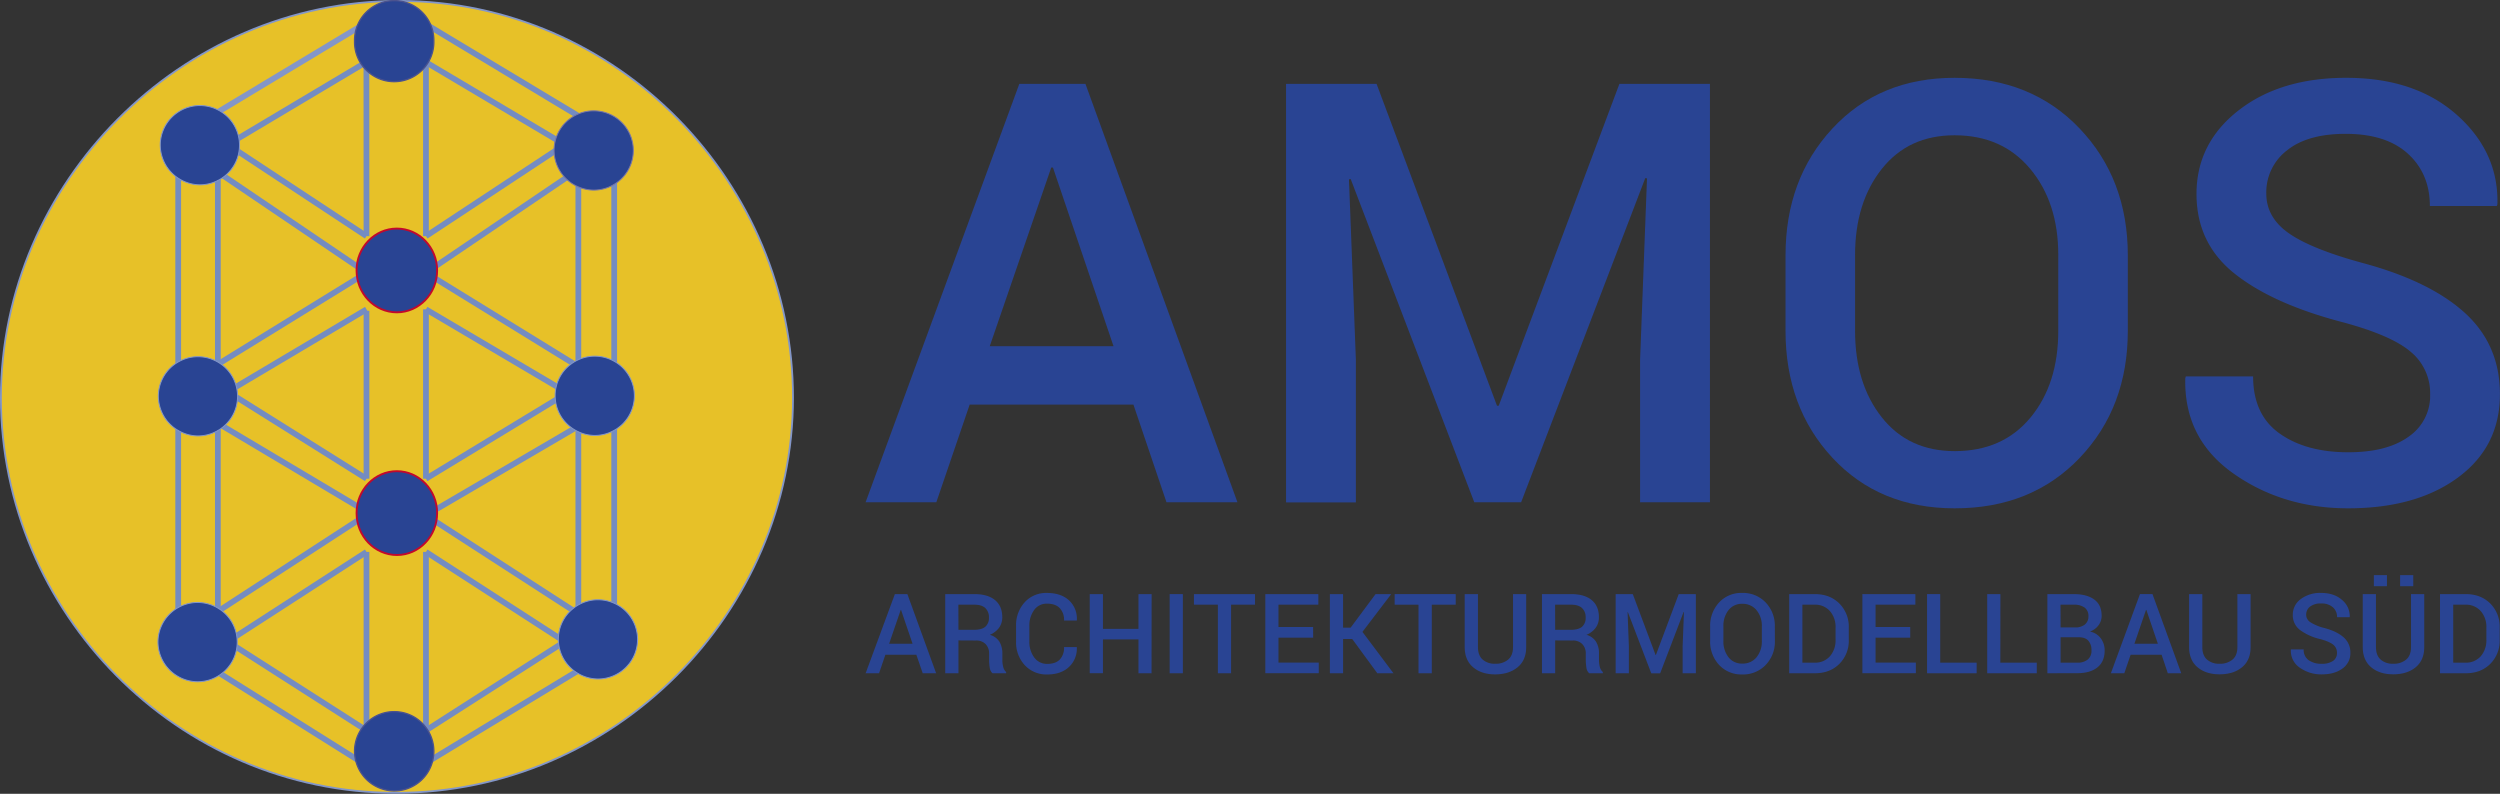 <svg id="Vordergrund" xmlns="http://www.w3.org/2000/svg" viewBox="0 0 1303.4 413.87"><rect x="0" y="0" width="1303.4" height="413.87" fill="#333333" stroke="none"/><defs><style>.cls-1{fill:#e7c128;stroke-width:0.95px;}.cls-1,.cls-6,.cls-8{stroke:#8396c8;}.cls-1,.cls-5,.cls-7{stroke-miterlimit:3.86;}.cls-1,.cls-4,.cls-5,.cls-7,.cls-8,.cls-9{fill-rule:evenodd;}.cls-2,.cls-4,.cls-6{fill:none;}.cls-2,.cls-3{stroke:#748cc1;}.cls-2,.cls-3,.cls-4,.cls-6,.cls-8,.cls-9{stroke-miterlimit:3.86;}.cls-2,.cls-3,.cls-6{stroke-width:3px;}.cls-10,.cls-3,.cls-5,.cls-7,.cls-8,.cls-9{fill:#294493;}.cls-4{stroke:#ebeced;}.cls-4,.cls-8,.cls-9{stroke-width:0.53px;}.cls-5{stroke:#c2082c;}.cls-7{stroke:#4b528e;stroke-width:0.7px;}.cls-9{stroke:#7877a7;}</style></defs><title>Amos-Logo-2018</title><path class="cls-1" d="M3.92,208C3.92,96.38,97.47,1.12,211.5,1.12S416.89,96.38,416.89,208,323.94,414,209.9,414,3.92,319.54,3.92,208Z" transform="translate(-3.45 -0.64)"/><line class="cls-2" x1="113.58" y1="89.7" x2="113.58" y2="189.92"/><line class="cls-2" x1="113.58" y1="223.32" x2="113.58" y2="318.76"/><line class="cls-2" x1="301.53" y1="318.76" x2="301.53" y2="223.32"/><line class="cls-2" x1="301.53" y1="189.92" x2="301.53" y2="89.7"/><line class="cls-3" x1="320.22" y1="90.27" x2="320.22" y2="318.76"/><path class="cls-4" d="M324.2,320.66" transform="translate(-3.45 -0.64)"/><line class="cls-2" x1="92.91" y1="318.76" x2="92.91" y2="89.7"/><line class="cls-2" x1="118.74" y1="334.51" x2="191.07" y2="380.8"/><line class="cls-2" x1="191.07" y1="380.8" x2="191.07" y2="287.74"/><line class="cls-2" x1="222.07" y1="287.74" x2="222.07" y2="380.8"/><line class="cls-2" x1="222.07" y1="380.8" x2="294.39" y2="334.51"/><line class="cls-2" x1="313.01" y1="342.61" x2="217.5" y2="400.54"/><line class="cls-2" x1="192.53" y1="399.99" x2="101.77" y2="343.03"/><line class="cls-2" x1="118.74" y1="204.23" x2="191.07" y2="249.57"/><line class="cls-2" x1="191.07" y1="249.57" x2="191.07" y2="162.02"/><line class="cls-2" x1="113.58" y1="318.76" x2="190.65" y2="268.65"/><line class="cls-2" x1="201.13" y1="272.78" x2="112.25" y2="219.85"/><line class="cls-2" x1="191.07" y1="287.74" x2="118.74" y2="334.51"/><line class="cls-2" x1="294.39" y1="334.51" x2="222.07" y2="287.74"/><line class="cls-2" x1="222.07" y1="268.65" x2="299.56" y2="318.76"/><line class="cls-2" x1="299.56" y1="223.32" x2="222.07" y2="268.65"/><line class="cls-2" x1="222.07" y1="249.57" x2="295.79" y2="204.81"/><line class="cls-2" x1="222.07" y1="161.28" x2="222.07" y2="249.57"/><line class="cls-2" x1="118.74" y1="75.39" x2="191.07" y2="123.11"/><line class="cls-2" x1="191.07" y1="123.11" x2="191.03" y2="32.49"/><line class="cls-2" x1="113.58" y1="189.92" x2="191.07" y2="142.19"/><line class="cls-2" x1="191.07" y1="142.19" x2="113.58" y2="89.7"/><line class="cls-2" x1="191.07" y1="161.28" x2="118.74" y2="204.23"/><line class="cls-2" x1="295.79" y1="204.81" x2="222.07" y2="161.28"/><line class="cls-2" x1="299.56" y1="89.7" x2="222.07" y2="142.19"/><line class="cls-2" x1="222.07" y1="142.19" x2="299.56" y2="189.92"/><line class="cls-2" x1="222.07" y1="123.11" x2="222.07" y2="32.44"/><line class="cls-2" x1="294.39" y1="75.39" x2="222.07" y2="123.11"/><path class="cls-5" d="M189.35,141.65c0-12.06,9.42-21.84,21-21.84s21,9.78,21,21.84-9.42,21.83-21,21.83S189.35,153.7,189.35,141.65Z" transform="translate(-3.45 -0.64)"/><line class="cls-2" x1="190.73" y1="32.49" x2="118.74" y2="75.39"/><line class="cls-2" x1="222.07" y1="32.44" x2="294.39" y2="75.39"/><line class="cls-6" x1="104.66" y1="63.79" x2="193.13" y2="10.54"/><line class="cls-2" x1="219.8" y1="11.27" x2="308.25" y2="64.47"/><path class="cls-7" d="M188.3,22.09a20.67,20.67,0,1,1,41.33,0,20.67,20.67,0,1,1-41.33,0Z" transform="translate(-3.45 -0.64)"/><path class="cls-8" d="M85.8,335.08a20.67,20.67,0,1,1,20.67,21A20.84,20.84,0,0,1,85.8,335.08Z" transform="translate(-3.45 -0.64)"/><path class="cls-8" d="M87,76a20.67,20.67,0,1,1,20.67,21A20.84,20.84,0,0,1,87,76Z" transform="translate(-3.45 -0.64)"/><path class="cls-9" d="M292.31,78.75a20.67,20.67,0,1,1,20.66,21A20.83,20.83,0,0,1,292.31,78.75Z" transform="translate(-3.45 -0.64)"/><path class="cls-8" d="M294.54,333.64a20.66,20.66,0,1,1,20.66,21A20.83,20.83,0,0,1,294.54,333.64Z" transform="translate(-3.45 -0.64)"/><path class="cls-8" d="M292.86,206.67a20.67,20.67,0,1,1,20.67,21A20.84,20.84,0,0,1,292.86,206.67Z" transform="translate(-3.45 -0.64)"/><path class="cls-8" d="M86,206.92a20.66,20.66,0,1,1,20.66,21A20.84,20.84,0,0,1,86,206.92Z" transform="translate(-3.45 -0.64)"/><path class="cls-5" d="M189.35,268.13c0-12.06,9.42-21.83,21-21.83s21,9.77,21,21.83S222,290,210.39,290,189.35,280.19,189.35,268.13Z" transform="translate(-3.45 -0.64)"/><path class="cls-7" d="M188.3,392A20.67,20.67,0,1,1,209,413,20.84,20.84,0,0,1,188.3,392Z" transform="translate(-3.45 -0.64)"/><path class="cls-10" d="M594.37,211.57H509l-17.39,50.94H454.73L534.89,44.35h34.46l79.26,218.16h-37Zm-74.91-30.42H584L552.42,88h-.9Z" transform="translate(-3.45 -0.64)"/><path class="cls-10" d="M721.13,44.35l62.79,167.82h.9L847.75,44.35h47.19V262.51H858.53V188.19l3.6-94.54-.9-.15-64.73,169H772.08L707.65,94l-.9.15,3.6,94.09v74.32H673.94V44.35Z" transform="translate(-3.45 -0.64)"/><path class="cls-10" d="M1112.81,173.06q0,40-25.1,66.3t-65.11,26.3q-39.26,0-63.75-26.3t-24.5-66.3V133.8q0-39.86,24.5-66.22t63.61-26.37q40,0,65.17,26.37t25.18,66.22Zm-36.26-39.56q0-27.27-14.61-44.8t-39.48-17.53q-24,0-37.91,17.53t-13.94,44.8v39.56q0,27.57,13.94,45.18t38.05,17.6q25,0,39.49-17.53t14.46-45.25Z" transform="translate(-3.45 -0.64)"/><path class="cls-10" d="M1270.43,206.31a27.93,27.93,0,0,0-10.11-22.23q-10.11-8.66-35.74-15.51-36.55-9.6-56.26-25.4t-19.7-41.43q0-26.37,21.8-43.45t56.26-17.08q36,0,57.76,19.4t21.06,46.52l-.3.9h-34.92q0-16.77-11.38-27.19t-32.52-10.42q-19.92,0-30.64,8.67A27.55,27.55,0,0,0,1185,101.52q0,12.41,11.61,20.63t38.43,15.55q35.21,9.44,53.49,26.07t18.28,42.4q0,27.29-21.8,43.38t-57.31,16.11q-34.15,0-59.93-18.21t-25-49.67l.3-.9h35.06q0,19.94,13.79,29.75t35.81,9.81q20.24,0,31.47-8.13A25.75,25.75,0,0,0,1270.43,206.31Z" transform="translate(-3.45 -0.64)"/><path class="cls-10" d="M481.2,342H465.05l-3.29,9.64h-7L470,310.38h6.52l15,41.27h-7ZM467,336.26h12.22l-6-17.63h-.17Z" transform="translate(-3.45 -0.64)"/><path class="cls-10" d="M503.14,334.53v17.12h-6.89V310.38H511.5q6.91,0,10.69,3.11T526,322.4a9.24,9.24,0,0,1-1.66,5.51,11.47,11.47,0,0,1-4.83,3.7,8.6,8.6,0,0,1,5,3.61,11.64,11.64,0,0,1,1.53,6.17v3.42a13.61,13.61,0,0,0,.46,3.55A4.93,4.93,0,0,0,528,351v.66h-7.09a4.68,4.68,0,0,1-1.46-2.95,25.51,25.51,0,0,1-.32-3.94v-3.32a6.93,6.93,0,0,0-1.82-5,6.61,6.61,0,0,0-5-1.87Zm0-5.53h8q4.14,0,6-1.59a6,6,0,0,0,1.9-4.85,6.39,6.39,0,0,0-1.87-4.88q-1.87-1.79-5.7-1.78h-8.36Z" transform="translate(-3.45 -0.64)"/><path class="cls-10" d="M564.79,338l.06.17a13,13,0,0,1-4.07,10.19q-4.18,3.92-11.32,3.92a15.3,15.3,0,0,1-11.75-4.86A17.49,17.49,0,0,1,533.19,335V327.1a17.7,17.7,0,0,1,4.46-12.43,15,15,0,0,1,11.61-4.89q7.31,0,11.52,3.84A13,13,0,0,1,564.87,324l0,.17h-6.66a8.92,8.92,0,0,0-2.26-6.49c-1.5-1.55-3.72-2.32-6.64-2.32a7.92,7.92,0,0,0-6.71,3.34,13.7,13.7,0,0,0-2.48,8.38v7.9a13.55,13.55,0,0,0,2.54,8.44,8.14,8.14,0,0,0,6.85,3.34q4.27,0,6.49-2.28a9,9,0,0,0,2.21-6.47Z" transform="translate(-3.45 -0.64)"/><path class="cls-10" d="M603.82,351.65H597V334H578.48v17.61h-6.89V310.38h6.89v18.14H597V310.38h6.86Z" transform="translate(-3.45 -0.64)"/><path class="cls-10" d="M620.14,351.65h-6.88V310.38h6.88Z" transform="translate(-3.45 -0.64)"/><path class="cls-10" d="M657.76,315.9H645.29v35.75H638.4V315.9H625.93v-5.52h31.83Z" transform="translate(-3.45 -0.64)"/><path class="cls-10" d="M688.08,333.08H670v13h21v5.53H663.14V310.38h27.64v5.52H670v11.65h18.05Z" transform="translate(-3.45 -0.64)"/><path class="cls-10" d="M708.44,333.79h-4.77v17.86h-6.88V310.38h6.88v17.49h3.94l13-17.49h8.16l-15,19.7,16.18,21.57h-8.42Z" transform="translate(-3.45 -0.64)"/><path class="cls-10" d="M762.4,315.9H749.93v35.75H743V315.9H730.57v-5.52H762.4Z" transform="translate(-3.45 -0.64)"/><path class="cls-10" d="M799.14,310.38V338q0,6.85-4.48,10.53T783,352.24q-7.08,0-11.48-3.68T767.08,338V310.38H774V338q0,4.34,2.44,6.51a9.4,9.4,0,0,0,6.54,2.18,10,10,0,0,0,6.78-2.18q2.52-2.17,2.52-6.51V310.38Z" transform="translate(-3.45 -0.64)"/><path class="cls-10" d="M814.25,334.53v17.12h-6.89V310.38h15.25q6.92,0,10.68,3.11t3.77,8.91a9.18,9.18,0,0,1-1.66,5.51,11.35,11.35,0,0,1-4.83,3.7,8.6,8.6,0,0,1,5,3.61,11.64,11.64,0,0,1,1.53,6.17v3.42a14,14,0,0,0,.45,3.55A4.93,4.93,0,0,0,839.1,351v.66H832a4.59,4.59,0,0,1-1.46-2.95,24.36,24.36,0,0,1-.33-3.94v-3.32a6.92,6.92,0,0,0-1.81-5,6.63,6.63,0,0,0-5-1.87Zm0-5.53h8q4.14,0,6-1.59a6,6,0,0,0,1.89-4.85,6.39,6.39,0,0,0-1.87-4.88q-1.86-1.79-5.69-1.78h-8.36Z" transform="translate(-3.45 -0.64)"/><path class="cls-10" d="M854.72,310.38l11.88,31.74h.17l11.9-31.74h8.93v41.27h-6.89V337.59l.68-17.89-.17,0-12.24,32h-4.62l-12.19-31.89-.17,0,.68,17.8v14.06h-6.89V310.38Z" transform="translate(-3.45 -0.64)"/><path class="cls-10" d="M928.81,334.72a17.44,17.44,0,0,1-4.75,12.55,16.27,16.27,0,0,1-12.31,5,15.74,15.74,0,0,1-12.06-5,17.7,17.7,0,0,1-4.64-12.55V327.3a17.7,17.7,0,0,1,4.64-12.53,15.66,15.66,0,0,1,12-5,16.28,16.28,0,0,1,12.33,5,17.45,17.45,0,0,1,4.76,12.53ZM922,327.24a12.79,12.79,0,0,0-2.76-8.47,9.22,9.22,0,0,0-7.47-3.32,8.68,8.68,0,0,0-7.17,3.32,13.17,13.17,0,0,0-2.64,8.47v7.48a13.34,13.34,0,0,0,2.64,8.55,8.69,8.69,0,0,0,7.2,3.33,9.16,9.16,0,0,0,7.47-3.32,13,13,0,0,0,2.73-8.56Z" transform="translate(-3.45 -0.64)"/><path class="cls-10" d="M936.27,351.65V310.38h13.37q7.86,0,12.77,4.9a17,17,0,0,1,4.92,12.61v6.27a17,17,0,0,1-4.92,12.61q-4.92,4.88-12.77,4.88Zm6.88-35.75v30.22h6.3a10.16,10.16,0,0,0,8.06-3.34,12.65,12.65,0,0,0,2.93-8.64v-6.31a12.53,12.53,0,0,0-2.93-8.58,10.17,10.17,0,0,0-8.06-3.35Z" transform="translate(-3.45 -0.64)"/><path class="cls-10" d="M999.36,333.08H981.3v13h21v5.53H974.42V310.38h27.63v5.52H981.3v11.65h18.06Z" transform="translate(-3.45 -0.64)"/><path class="cls-10" d="M1015,346.12h19v5.53h-25.85V310.38H1015Z" transform="translate(-3.45 -0.64)"/><path class="cls-10" d="M1046.35,346.12h19v5.53h-25.85V310.38h6.88Z" transform="translate(-3.45 -0.64)"/><path class="cls-10" d="M1070.87,351.65V310.38h13.72q6.86,0,10.71,2.82t3.86,8.43a8.3,8.3,0,0,1-1.62,5,9.48,9.48,0,0,1-4.47,3.28,9.18,9.18,0,0,1,5.66,3.55,10.39,10.39,0,0,1,2,6.32q0,5.81-3.8,8.83t-10.49,3Zm6.89-23.9h7.6a7.74,7.74,0,0,0,5.05-1.51,5.24,5.24,0,0,0,1.86-4.3,5.36,5.36,0,0,0-2-4.55,9.39,9.39,0,0,0-5.73-1.49h-6.83Zm0,5.13v13.24h8.67a8.26,8.26,0,0,0,5.5-1.63,5.79,5.79,0,0,0,1.93-4.71,7.39,7.39,0,0,0-1.62-5.09c-1.07-1.2-2.76-1.81-5-1.81Z" transform="translate(-3.45 -0.64)"/><path class="cls-10" d="M1130.42,342h-16.15l-3.29,9.64h-7l15.16-41.27h6.52l15,41.27h-7Zm-14.17-5.75h12.22l-6-17.63h-.17Z" transform="translate(-3.45 -0.64)"/><path class="cls-10" d="M1176.82,310.38V338q0,6.85-4.48,10.53t-11.7,3.67q-7.1,0-11.48-3.68t-4.4-10.52V310.38h6.89V338q0,4.34,2.44,6.51a9.42,9.42,0,0,0,6.55,2.18,10,10,0,0,0,6.77-2.18q2.52-2.17,2.52-6.51V310.38Z" transform="translate(-3.45 -0.64)"/><path class="cls-10" d="M1221.86,341a5.29,5.29,0,0,0-1.91-4.2q-1.92-1.63-6.76-2.94a28.58,28.58,0,0,1-10.65-4.8,9.57,9.57,0,0,1-3.72-7.84,10,10,0,0,1,4.12-8.22,16.78,16.78,0,0,1,10.64-3.23q6.81,0,10.93,3.67a10.93,10.93,0,0,1,4,8.8l0,.17h-6.61a6.66,6.66,0,0,0-2.15-5.14,8.82,8.82,0,0,0-6.15-2,9,9,0,0,0-5.8,1.64,5.21,5.21,0,0,0-2,4.24,4.63,4.63,0,0,0,2.2,3.9,24.5,24.5,0,0,0,7.27,3q6.66,1.79,10.12,4.93a10.37,10.37,0,0,1,3.46,8,9.67,9.67,0,0,1-4.13,8.2q-4.12,3.06-10.84,3.05a19.19,19.19,0,0,1-11.34-3.44,10.58,10.58,0,0,1-4.73-9.4l.06-.17h6.63a6.46,6.46,0,0,0,2.61,5.63,11.39,11.39,0,0,0,6.77,1.85,10,10,0,0,0,6-1.53A4.89,4.89,0,0,0,1221.86,341Z" transform="translate(-3.45 -0.64)"/><path class="cls-10" d="M1267.35,310.38V338q0,6.85-4.48,10.53t-11.7,3.67q-7.1,0-11.48-3.68t-4.4-10.52V310.38h6.89V338c0,2.89.82,5.06,2.44,6.51a9.44,9.44,0,0,0,6.55,2.18,10,10,0,0,0,6.77-2.18q2.52-2.17,2.52-6.51V310.38Zm-19.44-4.11h-6.83v-5.79h6.83Zm13.72,0h-6.86v-5.79h6.86Z" transform="translate(-3.45 -0.64)"/><path class="cls-10" d="M1275.57,351.65V310.38H1289q7.85,0,12.77,4.9a17,17,0,0,1,4.92,12.61v6.27a17,17,0,0,1-4.92,12.61q-4.92,4.88-12.77,4.88Zm6.89-35.75v30.22h6.29a10.18,10.18,0,0,0,8.07-3.34,12.65,12.65,0,0,0,2.93-8.64v-6.31a12.53,12.53,0,0,0-2.93-8.58,10.19,10.19,0,0,0-8.07-3.35Z" transform="translate(-3.45 -0.64)"/></svg>